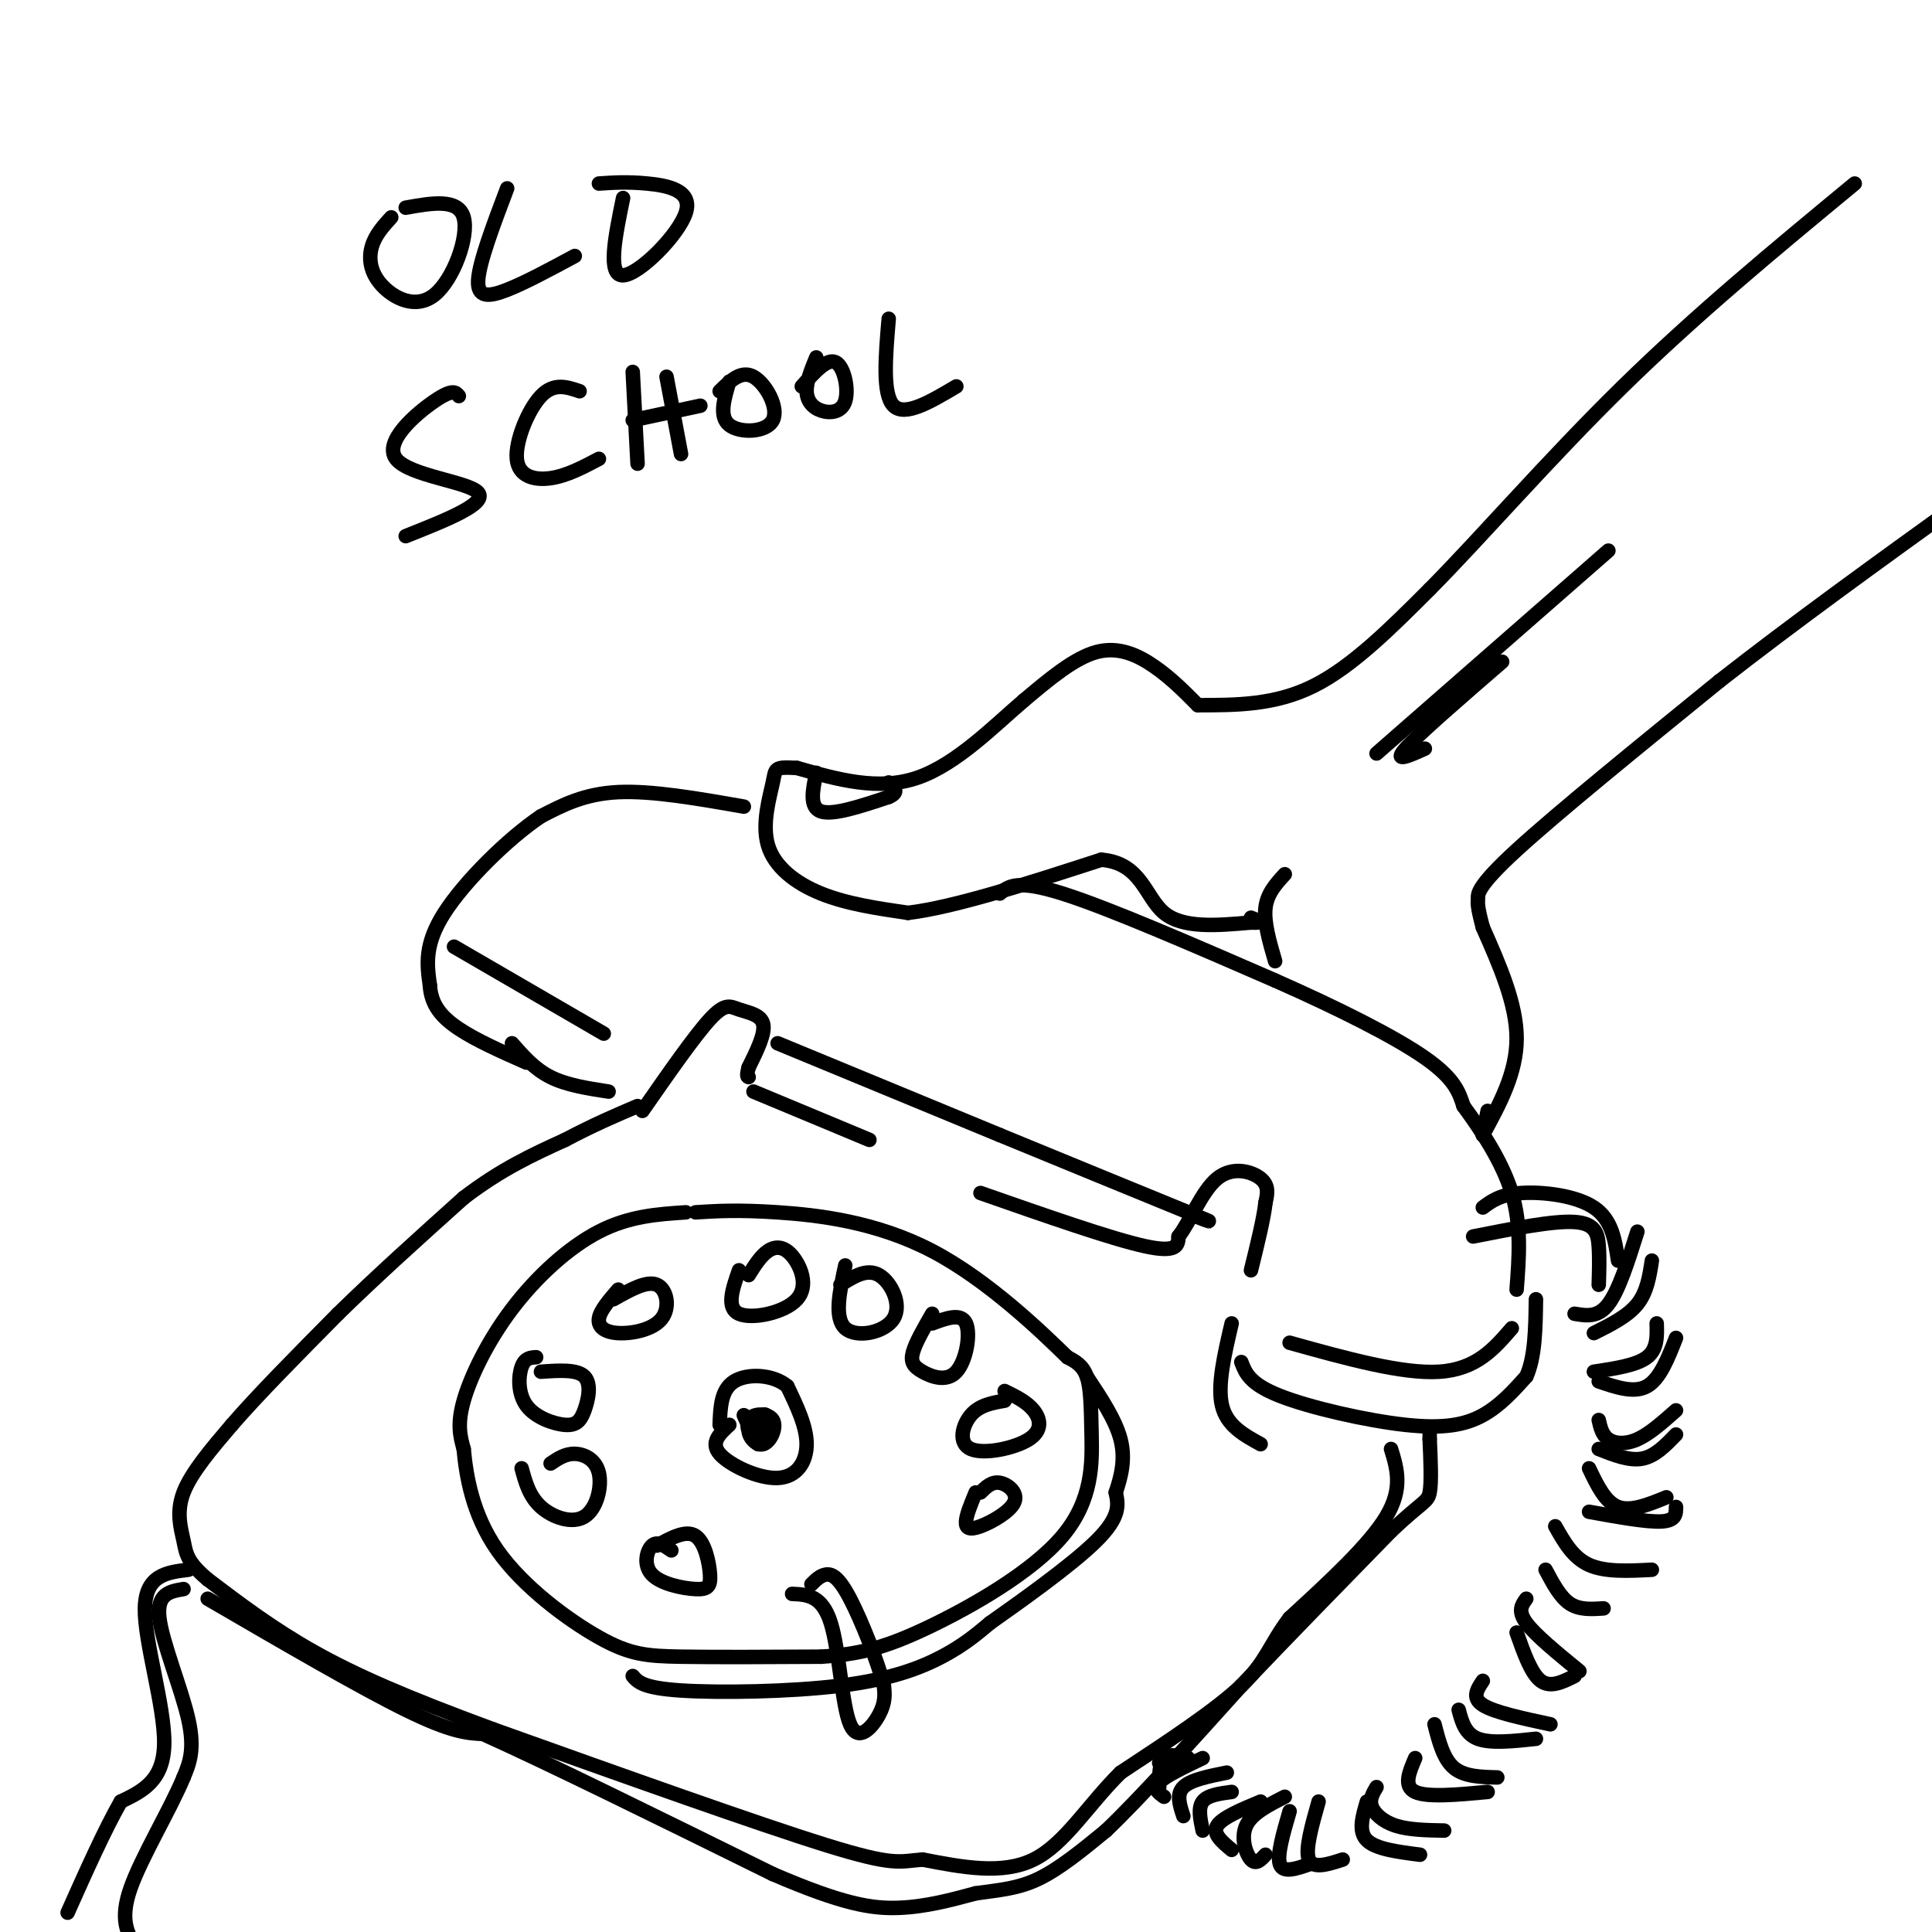 <svg viewBox='0 0 400 400' version='1.1' xmlns='http://www.w3.org/2000/svg' xmlns:xlink='http://www.w3.org/1999/xlink'><g fill='none' stroke='rgb(0,0,0)' stroke-width='3' stroke-linecap='round' stroke-linejoin='round'><path d='M248,146c-2.800,-2.822 -5.600,-5.644 -9,-8c-3.400,-2.356 -7.400,-4.244 -12,-3c-4.600,1.244 -9.800,5.622 -15,10'/><path d='M212,145c-6.111,5.200 -13.889,13.200 -22,16c-8.111,2.800 -16.556,0.400 -25,-2'/><path d='M165,159c-4.821,-0.271 -4.375,0.051 -5,3c-0.625,2.949 -2.322,8.525 -1,13c1.322,4.475 5.663,7.850 11,10c5.337,2.150 11.668,3.075 18,4'/><path d='M188,189c9.667,-1.167 24.833,-6.083 40,-11'/><path d='M228,178c8.311,0.644 9.089,7.756 13,11c3.911,3.244 10.956,2.622 18,2'/><path d='M259,191c3.000,0.167 1.500,-0.417 0,-1'/><path d='M248,146c8.000,0.000 16.000,0.000 24,-4c8.000,-4.000 16.000,-12.000 24,-20'/><path d='M296,122c10.489,-10.578 24.711,-27.022 40,-42c15.289,-14.978 31.644,-28.489 48,-42'/><path d='M308,230c0.000,0.000 -1.000,5.000 -1,5'/><path d='M307,235c3.500,-6.417 7.000,-12.833 7,-20c0.000,-7.167 -3.500,-15.083 -7,-23'/><path d='M307,192c-1.286,-4.738 -1.000,-5.083 -1,-6c0.000,-0.917 -0.286,-2.405 8,-10c8.286,-7.595 25.143,-21.298 42,-35'/><path d='M356,141c15.333,-12.000 32.667,-24.500 50,-37'/><path d='M207,185c1.750,-1.500 3.500,-3.000 13,0c9.500,3.000 26.750,10.500 44,18'/><path d='M264,203c13.378,5.911 24.822,11.689 31,16c6.178,4.311 7.089,7.156 8,10'/><path d='M303,229c3.422,4.667 7.978,11.333 10,18c2.022,6.667 1.511,13.333 1,20'/><path d='M154,167c-9.500,-1.667 -19.000,-3.333 -26,-3c-7.000,0.333 -11.500,2.667 -16,5'/><path d='M112,169c-6.800,4.556 -15.800,13.444 -20,20c-4.200,6.556 -3.600,10.778 -3,15'/><path d='M89,204c0.244,4.022 2.356,6.578 6,9c3.644,2.422 8.822,4.711 14,7'/><path d='M106,216c2.333,2.667 4.667,5.333 8,7c3.333,1.667 7.667,2.333 12,3'/><path d='M94,196c0.000,0.000 31.000,18.000 31,18'/><path d='M133,230c5.405,-7.768 10.810,-15.536 14,-19c3.190,-3.464 4.167,-2.625 6,-2c1.833,0.625 4.524,1.036 5,3c0.476,1.964 -1.262,5.482 -3,9'/><path d='M155,221c-0.500,1.833 -0.250,1.917 0,2'/><path d='M156,226c0.000,0.000 24.000,10.000 24,10'/><path d='M203,247c13.583,4.750 27.167,9.500 34,11c6.833,1.500 6.917,-0.250 7,-2'/><path d='M244,256c2.369,-2.964 4.792,-9.375 8,-12c3.208,-2.625 7.202,-1.464 9,0c1.798,1.464 1.399,3.232 1,5'/><path d='M262,249c-0.333,3.167 -1.667,8.583 -3,14'/><path d='M257,282c0.863,2.268 1.726,4.536 8,7c6.274,2.464 17.958,5.125 26,6c8.042,0.875 12.440,-0.036 16,-2c3.560,-1.964 6.280,-4.982 9,-8'/><path d='M316,285c1.833,-4.000 1.917,-10.000 2,-16'/><path d='M267,278c11.667,3.250 23.333,6.500 31,6c7.667,-0.500 11.333,-4.750 15,-9'/><path d='M255,274c-1.500,6.417 -3.000,12.833 -2,17c1.000,4.167 4.500,6.083 8,8'/><path d='M288,300c1.250,4.083 2.500,8.167 -1,14c-3.500,5.833 -11.750,13.417 -20,21'/><path d='M267,335c-4.222,5.578 -4.778,9.022 -10,14c-5.222,4.978 -15.111,11.489 -25,18'/><path d='M232,367c-6.867,6.800 -11.533,14.800 -18,18c-6.467,3.200 -14.733,1.600 -23,0'/><path d='M191,385c-4.956,0.400 -5.844,1.400 -20,-3c-14.156,-4.400 -41.578,-14.200 -69,-24'/><path d='M102,358c-17.978,-6.622 -28.422,-11.178 -37,-16c-8.578,-4.822 -15.289,-9.911 -22,-15'/><path d='M43,327c-4.417,-3.702 -4.458,-5.458 -5,-8c-0.542,-2.542 -1.583,-5.869 0,-10c1.583,-4.131 5.792,-9.065 10,-14'/><path d='M48,295c5.333,-6.167 13.667,-14.583 22,-23'/><path d='M70,272c8.000,-7.833 17.000,-15.917 26,-24'/><path d='M96,248c7.833,-6.000 14.417,-9.000 21,-12'/><path d='M117,236c6.000,-3.167 10.500,-5.083 15,-7'/><path d='M142,251c-5.869,0.387 -11.738,0.774 -18,4c-6.262,3.226 -12.917,9.292 -18,16c-5.083,6.708 -8.595,14.060 -10,19c-1.405,4.940 -0.702,7.470 0,10'/><path d='M96,300c0.491,5.276 1.719,13.466 7,21c5.281,7.534 14.614,14.413 21,18c6.386,3.587 9.825,3.882 17,4c7.175,0.118 18.088,0.059 29,0'/><path d='M170,343c7.868,-0.499 13.039,-1.747 22,-6c8.961,-4.253 21.711,-11.511 28,-19c6.289,-7.489 6.116,-15.209 6,-21c-0.116,-5.791 -0.176,-9.655 -1,-12c-0.824,-2.345 -2.412,-3.173 -4,-4'/><path d='M221,281c-5.250,-5.119 -16.375,-15.917 -28,-22c-11.625,-6.083 -23.750,-7.452 -32,-8c-8.250,-0.548 -12.625,-0.274 -17,0'/><path d='M131,347c1.060,1.244 2.119,2.488 10,3c7.881,0.512 22.583,0.292 33,-1c10.417,-1.292 16.548,-3.655 21,-6c4.452,-2.345 7.226,-4.673 10,-7'/><path d='M205,336c6.267,-4.422 16.933,-11.978 22,-17c5.067,-5.022 4.533,-7.511 4,-10'/><path d='M231,309c1.156,-3.422 2.044,-6.978 1,-11c-1.044,-4.022 -4.022,-8.511 -7,-13'/><path d='M164,330c3.101,0.137 6.202,0.274 8,6c1.798,5.726 2.292,17.042 4,21c1.708,3.958 4.631,0.560 6,-2c1.369,-2.560 1.185,-4.280 1,-6'/><path d='M183,349c-1.167,-4.679 -4.583,-13.375 -7,-18c-2.417,-4.625 -3.833,-5.179 -5,-5c-1.167,0.179 -2.083,1.089 -3,2'/><path d='M139,321c-1.445,-1.005 -2.890,-2.009 -4,-1c-1.110,1.009 -1.886,4.033 0,6c1.886,1.967 6.433,2.878 9,3c2.567,0.122 3.153,-0.544 3,-3c-0.153,-2.456 -1.044,-6.702 -3,-8c-1.956,-1.298 -4.978,0.351 -8,2'/><path d='M108,304c0.794,2.917 1.589,5.834 4,8c2.411,2.166 6.440,3.581 9,2c2.560,-1.581 3.651,-6.156 3,-9c-0.651,-2.844 -3.043,-3.955 -5,-4c-1.957,-0.045 -3.478,0.978 -5,2'/><path d='M111,281c-1.167,0.071 -2.334,0.141 -3,2c-0.666,1.859 -0.830,5.506 1,8c1.830,2.494 5.656,3.833 8,4c2.344,0.167 3.208,-0.840 4,-3c0.792,-2.160 1.512,-5.474 0,-7c-1.512,-1.526 -5.256,-1.263 -9,-1'/><path d='M128,267c-1.877,2.166 -3.754,4.332 -4,6c-0.246,1.668 1.140,2.839 4,3c2.860,0.161 7.193,-0.687 9,-3c1.807,-2.313 1.088,-6.089 -1,-7c-2.088,-0.911 -5.544,1.045 -9,3'/><path d='M153,263c-1.356,3.887 -2.711,7.774 0,9c2.711,1.226 9.490,-0.207 12,-3c2.510,-2.793 0.753,-6.944 -1,-9c-1.753,-2.056 -3.501,-2.016 -5,-1c-1.499,1.016 -2.750,3.008 -4,5'/><path d='M175,262c-1.173,5.440 -2.345,10.881 0,13c2.345,2.119 8.208,0.917 10,-2c1.792,-2.917 -0.488,-7.548 -3,-9c-2.512,-1.452 -5.256,0.274 -8,2'/><path d='M193,272c-1.732,3.008 -3.464,6.016 -4,8c-0.536,1.984 0.124,2.944 2,4c1.876,1.056 4.967,2.207 7,0c2.033,-2.207 3.010,-7.774 2,-10c-1.010,-2.226 -4.005,-1.113 -7,0'/><path d='M208,290c-2.612,0.456 -5.225,0.912 -7,3c-1.775,2.088 -2.713,5.807 0,7c2.713,1.193 9.077,-0.140 12,-2c2.923,-1.860 2.407,-4.246 1,-6c-1.407,-1.754 -3.703,-2.877 -6,-4'/><path d='M202,309c-0.955,2.306 -1.911,4.612 -2,6c-0.089,1.388 0.687,1.856 3,1c2.313,-0.856 6.161,-3.038 7,-5c0.839,-1.962 -1.332,-3.703 -3,-4c-1.668,-0.297 -2.834,0.852 -4,2'/><path d='M39,325c-4.444,0.533 -8.889,1.067 -9,8c-0.111,6.933 4.111,20.267 4,28c-0.111,7.733 -4.556,9.867 -9,12'/><path d='M25,373c-3.333,5.833 -7.167,14.417 -11,23'/><path d='M38,329c-2.800,0.467 -5.600,0.933 -5,6c0.600,5.067 4.600,14.733 6,21c1.400,6.267 0.200,9.133 -1,12'/><path d='M38,368c-2.644,6.444 -8.756,16.556 -11,23c-2.244,6.444 -0.622,9.222 1,12'/><path d='M305,256c8.311,-1.644 16.622,-3.289 21,-3c4.378,0.289 4.822,2.511 5,5c0.178,2.489 0.089,5.244 0,8'/><path d='M307,250c1.822,-1.356 3.644,-2.711 8,-3c4.356,-0.289 11.244,0.489 15,3c3.756,2.511 4.378,6.756 5,11'/><path d='M339,255c-1.917,6.083 -3.833,12.167 -6,15c-2.167,2.833 -4.583,2.417 -7,2'/><path d='M342,261c-0.500,3.250 -1.000,6.500 -3,9c-2.000,2.500 -5.500,4.250 -9,6'/><path d='M343,274c0.083,2.667 0.167,5.333 -2,7c-2.167,1.667 -6.583,2.333 -11,3'/><path d='M347,277c-1.667,4.250 -3.333,8.500 -6,10c-2.667,1.500 -6.333,0.250 -10,-1'/><path d='M347,292c-2.756,2.444 -5.511,4.889 -8,6c-2.489,1.111 -4.711,0.889 -6,0c-1.289,-0.889 -1.644,-2.444 -2,-4'/><path d='M347,297c-2.167,2.250 -4.333,4.500 -7,5c-2.667,0.500 -5.833,-0.750 -9,-2'/><path d='M345,310c-3.667,1.500 -7.333,3.000 -10,2c-2.667,-1.000 -4.333,-4.500 -6,-8'/><path d='M347,312c0.000,1.417 0.000,2.833 -3,3c-3.000,0.167 -9.000,-0.917 -15,-2'/><path d='M342,325c-4.833,0.250 -9.667,0.500 -13,-1c-3.333,-1.500 -5.167,-4.750 -7,-8'/><path d='M332,333c-2.500,0.167 -5.000,0.333 -7,-1c-2.000,-1.333 -3.500,-4.167 -5,-7'/><path d='M327,346c-4.583,-3.750 -9.167,-7.500 -11,-10c-1.833,-2.500 -0.917,-3.750 0,-5'/><path d='M326,347c-2.500,1.250 -5.000,2.500 -7,1c-2.000,-1.500 -3.500,-5.750 -5,-10'/><path d='M321,357c-5.833,-1.250 -11.667,-2.500 -14,-4c-2.333,-1.500 -1.167,-3.250 0,-5'/><path d='M318,360c-4.667,0.500 -9.333,1.000 -12,0c-2.667,-1.000 -3.333,-3.500 -4,-6'/><path d='M310,368c-3.417,-0.083 -6.833,-0.167 -9,-2c-2.167,-1.833 -3.083,-5.417 -4,-9'/><path d='M308,371c-6.250,0.583 -12.500,1.167 -15,0c-2.500,-1.167 -1.250,-4.083 0,-7'/><path d='M299,379c-3.644,-0.067 -7.289,-0.133 -10,-1c-2.711,-0.867 -4.489,-2.533 -5,-4c-0.511,-1.467 0.244,-2.733 1,-4'/><path d='M294,384c-4.583,-0.583 -9.167,-1.167 -11,-3c-1.833,-1.833 -0.917,-4.917 0,-8'/><path d='M278,385c-3.083,1.000 -6.167,2.000 -7,0c-0.833,-2.000 0.583,-7.000 2,-12'/><path d='M271,386c-2.667,0.917 -5.333,1.833 -6,0c-0.667,-1.833 0.667,-6.417 2,-11'/><path d='M262,384c-0.978,1.067 -1.956,2.133 -3,1c-1.044,-1.133 -2.156,-4.467 -1,-7c1.156,-2.533 4.578,-4.267 8,-6'/><path d='M255,383c-2.000,-1.667 -4.000,-3.333 -3,-5c1.000,-1.667 5.000,-3.333 9,-5'/><path d='M249,379c-0.500,-2.333 -1.000,-4.667 0,-6c1.000,-1.333 3.500,-1.667 6,-2'/><path d='M245,376c-0.750,-2.250 -1.500,-4.500 0,-6c1.500,-1.500 5.250,-2.250 9,-3'/><path d='M241,372c-1.167,-0.833 -2.333,-1.667 -1,-3c1.333,-1.333 5.167,-3.167 9,-5'/><path d='M240,370c0.000,-2.500 0.000,-5.000 1,-6c1.000,-1.000 3.000,-0.500 5,0'/><path d='M240,365c0.000,0.000 1.000,-1.000 1,-1'/><path d='M43,331c15.750,9.167 31.500,18.333 41,23c9.500,4.667 12.750,4.833 16,5'/><path d='M100,359c12.667,5.667 36.333,17.333 60,29'/><path d='M160,388c14.400,6.200 20.400,7.200 26,7c5.600,-0.200 10.800,-1.600 16,-3'/><path d='M202,392c4.756,-0.689 8.644,-0.911 13,-3c4.356,-2.089 9.178,-6.044 14,-10'/><path d='M229,379c7.000,-6.667 17.500,-18.333 28,-30'/><path d='M257,349c9.833,-10.333 20.417,-21.167 31,-32'/><path d='M288,317c6.600,-6.267 7.600,-5.933 8,-8c0.400,-2.067 0.200,-6.533 0,-11'/><path d='M296,298c0.000,-2.000 0.000,-1.500 0,-1'/><path d='M151,295c-2.000,1.833 -4.000,3.667 -2,6c2.000,2.333 8.000,5.167 12,5c4.000,-0.167 6.000,-3.333 6,-7c0.000,-3.667 -2.000,-7.833 -4,-12'/><path d='M163,287c-2.933,-2.489 -8.267,-2.711 -11,-1c-2.733,1.711 -2.867,5.356 -3,9'/><path d='M154,293c1.232,2.750 2.464,5.500 3,5c0.536,-0.500 0.375,-4.250 1,-5c0.625,-0.750 2.036,1.500 2,3c-0.036,1.500 -1.518,2.250 -3,3'/><path d='M157,299c-1.237,-0.576 -2.829,-3.516 -2,-5c0.829,-1.484 4.078,-1.511 5,0c0.922,1.511 -0.482,4.561 -2,5c-1.518,0.439 -3.148,-1.732 -3,-3c0.148,-1.268 2.074,-1.634 4,-2'/><path d='M161,216c0.000,0.000 46.000,19.000 46,19'/><path d='M207,235c14.167,5.833 26.583,10.917 39,16'/><path d='M246,251c6.833,2.833 4.417,1.917 2,1'/><path d='M266,181c-1.833,2.000 -3.667,4.000 -4,7c-0.333,3.000 0.833,7.000 2,11'/><path d='M285,156c0.000,0.000 48.000,-42.000 48,-42'/><path d='M295,155c-3.333,1.500 -6.667,3.000 -4,0c2.667,-3.000 11.333,-10.500 20,-18'/><path d='M169,160c-0.750,3.583 -1.500,7.167 1,8c2.500,0.833 8.250,-1.083 14,-3'/><path d='M184,165c2.333,-1.000 1.167,-2.000 0,-3'/><path d='M81,45c-1.651,1.815 -3.301,3.630 -4,6c-0.699,2.370 -0.445,5.295 2,8c2.445,2.705 7.081,5.190 11,2c3.919,-3.190 7.120,-12.054 6,-16c-1.120,-3.946 -6.560,-2.973 -12,-2'/><path d='M105,39c-2.889,7.644 -5.778,15.289 -6,19c-0.222,3.711 2.222,3.489 6,2c3.778,-1.489 8.889,-4.244 14,-7'/><path d='M129,41c-1.649,8.054 -3.298,16.107 0,16c3.298,-0.107 11.542,-8.375 13,-13c1.458,-4.625 -3.869,-5.607 -8,-6c-4.131,-0.393 -7.065,-0.196 -10,0'/><path d='M95,82c-0.613,-0.780 -1.226,-1.560 -5,1c-3.774,2.560 -10.708,8.458 -8,12c2.708,3.542 15.060,4.726 17,7c1.940,2.274 -6.530,5.637 -15,9'/><path d='M120,81c-2.667,-0.905 -5.333,-1.810 -8,1c-2.667,2.810 -5.333,9.333 -5,13c0.333,3.667 3.667,4.476 7,4c3.333,-0.476 6.667,-2.238 10,-4'/><path d='M131,77c0.000,0.000 1.000,19.000 1,19'/><path d='M138,78c0.000,0.000 3.000,16.000 3,16'/><path d='M131,87c0.000,0.000 14.000,-3.000 14,-3'/><path d='M151,79c-1.095,3.631 -2.190,7.262 0,9c2.190,1.738 7.667,1.583 9,-1c1.333,-2.583 -1.476,-7.595 -4,-9c-2.524,-1.405 -4.762,0.798 -7,3'/><path d='M169,74c-1.029,2.517 -2.057,5.033 -2,7c0.057,1.967 1.201,3.383 3,4c1.799,0.617 4.254,0.435 5,-2c0.746,-2.435 -0.215,-7.124 -2,-8c-1.785,-0.876 -4.392,2.062 -7,5'/><path d='M184,66c-0.667,7.833 -1.333,15.667 1,18c2.333,2.333 7.667,-0.833 13,-4'/></g>
</svg>